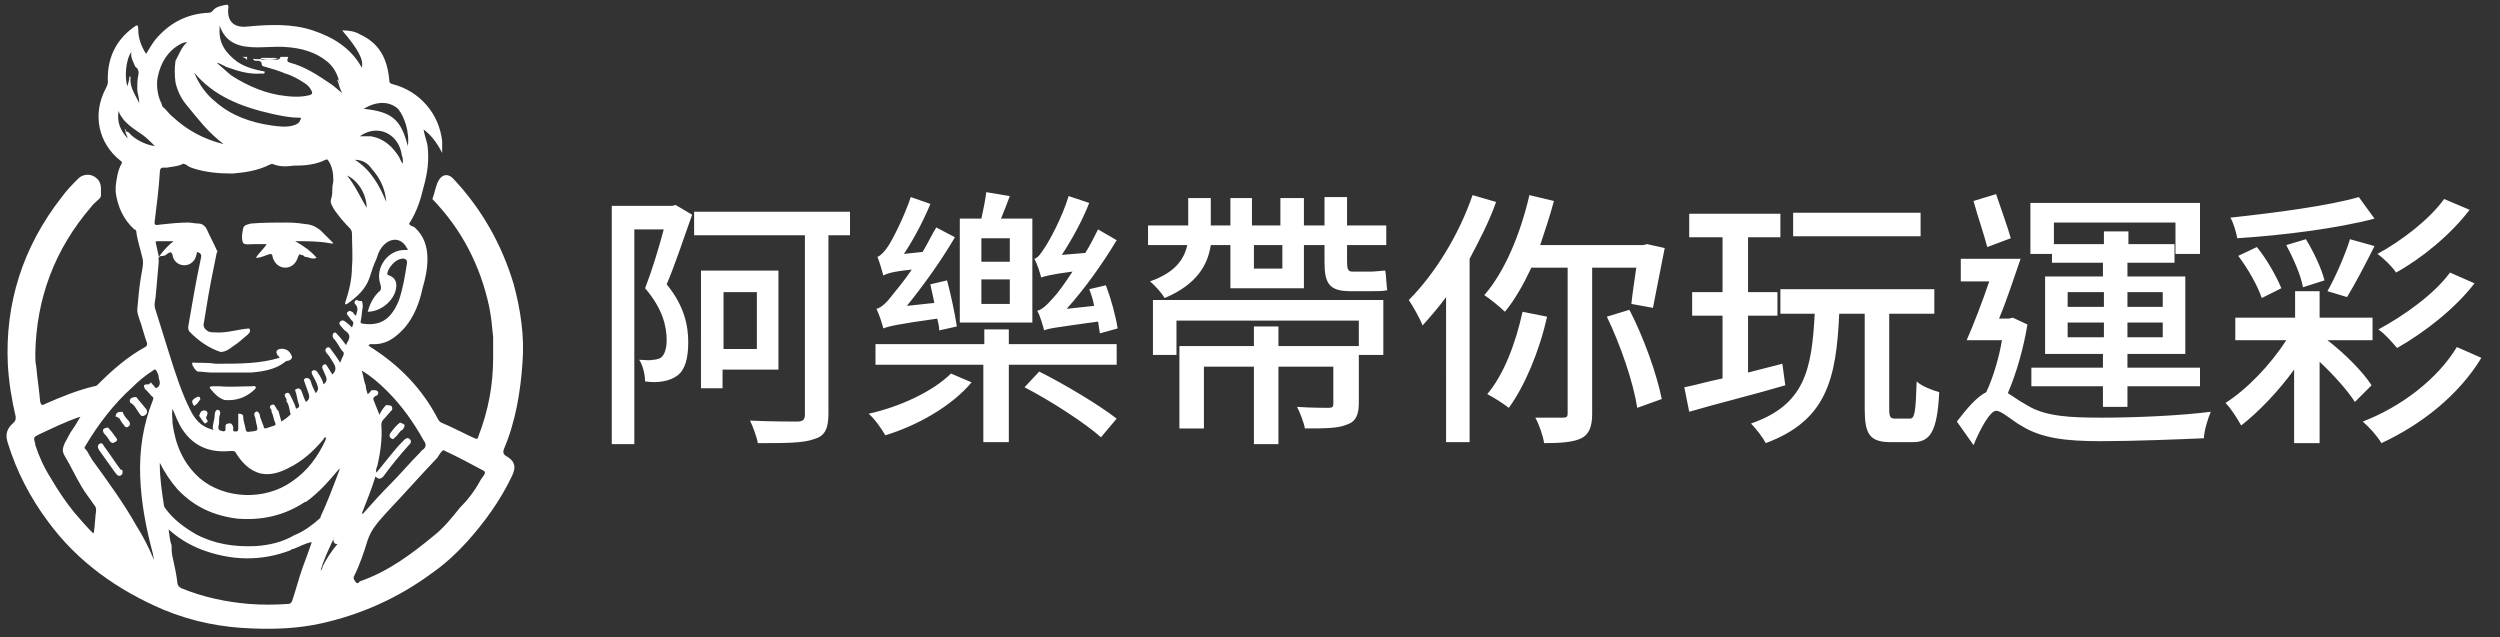 <?xml version="1.0" encoding="utf-8"?>
<!-- Generator: Adobe Illustrator 24.2.1, SVG Export Plug-In . SVG Version: 6.00 Build 0)  -->
<svg version="1.1" id="圖層_1" xmlns="http://www.w3.org/2000/svg" xmlns:xlink="http://www.w3.org/1999/xlink" x="0px" y="0px"
	 viewBox="0 0 255 65" style="enable-background:new 0 0 255 65;" xml:space="preserve">
<rect x="0" y="0" width="255" height="65" fill="#333333" stroke="none"/>
<style type="text/css">
	.st0{fill:#FFFFFF;}
</style>
<path class="st0" d="M68.9,20.9l1.7,1c-0.8,2.2-1.7,5-2.6,7.1c1.8,2.2,2.2,4.2,2.2,5.9c0,1.6-0.3,2.8-1.1,3.4
	c-0.4,0.3-0.9,0.5-1.5,0.6c-0.5,0.1-1.2,0.1-1.8,0c0-0.6-0.2-1.6-0.6-2.2c0.6,0,1,0.1,1.4,0c0.3,0,0.6-0.1,0.8-0.2
	c0.4-0.3,0.6-1,0.6-1.8c0-1.4-0.4-3.2-2.2-5.3c0.7-1.8,1.4-4.1,1.9-6h-3v21.9h-2.3V21h6.2L68.9,20.9z M77.2,29.8h-3.4v5.8h3.4V29.8z
	 M79.4,37.7h-5.7v1.9h-2.2V27.6h7.9V37.7z M86.7,21.6V24h-2.2v18.2c0,1.6-0.4,2.3-1.5,2.6c-1.1,0.4-2.9,0.4-5.7,0.4
	c-0.1-0.6-0.5-1.7-0.8-2.3c2.1,0.1,4.2,0.1,4.8,0.1s0.8-0.2,0.8-0.7V24H70.8v-2.4H86.7z M114,33.5l-1.8,0.5
	c-0.1-0.4-0.1-0.7-0.2-1.2c-4.3,0.6-5.1,0.7-5.5,0.9c-0.1-0.4-0.4-1.5-0.7-2c0.5-0.1,1.1-0.7,1.7-1.4c0.4-0.4,1.1-1.4,1.9-2.6
	c-2.3,0.3-2.9,0.5-3.2,0.6c-0.1-0.4-0.4-1.4-0.7-1.9c0.4-0.1,0.7-0.6,1.1-1.2c0.4-0.6,1.7-2.9,2.4-5.2l2.1,0.7
	c-0.7,1.8-1.8,3.8-2.8,5.3l2.4-0.2c0.5-0.8,0.9-1.6,1.3-2.4l1.9,1.1c-1.5,2.5-3.3,5-5.1,7l2.8-0.3c-0.1-0.6-0.3-1.2-0.5-1.7l1.7-0.4
	C113.3,30.4,113.8,32.2,114,33.5z M103,26.7v-2.4h-2.9v2.4H103z M103,31v-2.5h-2.9V31H103z M105.3,22.3v10.6h-7.4V22.3h2.2
	c0.2-0.9,0.4-1.9,0.5-2.7L103,20c-0.3,0.8-0.6,1.6-0.9,2.3H105.3z M97.6,33.3l-1.8,0.4c0-0.4-0.1-0.8-0.2-1.2c-4.3,0.6-5,0.8-5.5,1
	c-0.1-0.4-0.4-1.4-0.7-2c0.5-0.1,1.1-0.7,1.7-1.5c0.3-0.4,1.1-1.3,1.9-2.5c-2,0.2-2.5,0.4-2.9,0.6c-0.1-0.4-0.4-1.4-0.6-1.9
	c0.3-0.1,0.7-0.5,1.1-1.1c0.4-0.6,1.6-2.9,2.3-5l2,0.7c-0.7,1.7-1.7,3.6-2.7,5.1l1.9-0.2c0.5-0.8,0.9-1.7,1.4-2.5l1.9,1
	c-1.4,2.4-3.2,4.9-4.9,7l2.8-0.3c-0.1-0.6-0.3-1.3-0.4-1.9l1.7-0.4C97,30.1,97.4,32,97.6,33.3z M97,38.1l2.1,0.9
	c-2,2.4-5.5,4.4-8.8,5.4c-0.4-0.7-1.1-1.7-1.7-2.2C91.8,41.5,95.2,39.9,97,38.1z M104.5,39.5l1.5-1.6c2.6,1.3,6.1,3.4,7.9,4.8
	l-1.6,1.9C110.6,43.1,107.2,40.9,104.5,39.5z M102.9,33.6v1.5h11v2.1h-11v7.9h-2.6v-7.9H89.3v-2.1h11.1v-1.5H102.9z M130.8,25h-2.9
	v2.4h2.9V25z M125.6,25h-2.1c-0.3,2-1.4,4-4.7,5.4c-0.3-0.5-1-1.3-1.5-1.7c2.6-0.9,3.5-2.3,3.8-3.7h-4v-2h4.1v-2.8h2.3V23h2v-2.8
	h2.2V23h2.9v-2.8h2.4V23h2.1v-2.9h2.3V23h4v2h-4v1.7c0,0.7,0.1,1,0.5,1h2c0.4,0,1.1-0.1,1.4-0.1c0.1,0.6,0.1,1.4,0.2,2
	c-0.4,0.1-1,0.1-1.6,0.1h-2.2c-2.2,0-2.6-0.9-2.6-3V25h-2.1v4.4h-7.5V25z M138.6,35.2v5.9c0,1.2-0.3,1.9-1.2,2.2
	c-0.9,0.4-2.3,0.4-4.3,0.4c-0.1-0.6-0.5-1.6-0.8-2.2c1.4,0.1,2.9,0.1,3.2,0.1c0.4,0,0.5-0.1,0.5-0.4v-3.8h-5.6v7.9h-2.5v-7.9h-5.1
	v6.3h-2.5v-8.4h7.6v-2h2.5v2H138.6z M117.6,36.2v-5.6h23.5v5.6h-2.5v-3.5H120v3.5H117.6z M150.2,19.9l2.4,0.7
	c-0.7,2-1.7,3.9-2.7,5.8v18.7h-2.4V30.3c-0.8,1.1-1.6,2-2.4,2.9c-0.2-0.6-1-2-1.4-2.6C146.3,28,148.8,24,150.2,19.9z M155.3,31.8
	l2.5,0.5c-0.8,3.6-2.3,7.1-3.9,9.3c-0.5-0.4-1.6-1.1-2.2-1.4C153.4,38.2,154.6,35,155.3,31.8z M166.9,27.3h-4.5v14.9
	c0,1.3-0.3,2.1-1.1,2.5c-0.8,0.4-2.1,0.5-3.8,0.5c-0.1-0.7-0.5-1.9-0.9-2.6c1.2,0,2.4,0,2.8,0c0.4,0,0.5-0.1,0.5-0.4V27.3h-3.7
	c-0.8,1.7-1.7,3.3-2.7,4.5c-0.5-0.5-1.5-1.3-2.1-1.7c2.1-2.4,3.7-6.3,4.6-10.2l2.5,0.6c-0.4,1.5-0.9,3-1.4,4.5h10.5l0.4-0.1l1.8,0.4
	c-0.4,2.1-0.9,4.5-1.2,6.1l-2.2-0.4C166.5,30,166.7,28.7,166.9,27.3z M163.9,32.3l2.3-0.7c1.5,2.9,2.8,6.6,3.3,9.1l-2.5,0.9
	C166.6,39,165.3,35.2,163.9,32.3z M195.9,21.7v2.4h-13v-2.4H195.9z M181.8,37.1l0.3,2.2c-3.4,1-7.1,1.9-9.8,2.7l-0.5-2.5
	c1.1-0.2,2.4-0.6,3.9-0.9v-6.4h-3.1v-2.4h3.1v-5.6h-3.4v-2.4h9.3v2.4h-3.3v5.6h3v2.4h-3V38L181.8,37.1z M193.3,42.7h1.5
	c0.5,0,0.6-0.6,0.7-3.8c0.5,0.5,1.6,0.9,2.3,1.1c-0.2,4-0.9,5.1-2.7,5.1h-2.2c-2.2,0-2.7-0.8-2.7-3.4V32h-2.6
	c-0.3,6.7-1.3,10.9-7.5,13.2c-0.3-0.6-1-1.5-1.5-2c5.5-1.9,6.2-5.5,6.5-11.2h-3.5v-2.5h15.7V32h-4.6v9.7
	C192.7,42.5,192.8,42.7,193.3,42.7z M220.6,29.8H217v1.5h3.6V29.8z M220.6,34.4v-1.5H217v1.5H220.6z M210.9,34.4h3.7v-1.5h-3.7V34.4
	z M210.9,29.8v1.5h3.7v-1.5H210.9z M209.3,26.8v-0.9h-2.2v-5.2h17.3v5.2h-2.5v-3.2h-12.4v2.2h5.1v-1.3h2.5v1.3h4.7v1.9H217v1.4h5.9
	v7.9H217v1.4h7.4v1.9H217v2.1h-2.5v-2.1h-7.3v-1.9h7.3v-1.4h-5.9v-7.9h5.9v-1.4H209.3z M205.1,24.3l-2.4,0.9c-0.3-1.2-1-3.2-1.4-4.7
	l2.3-0.7C204.1,21.3,204.8,23.2,205.1,24.3z M205.3,32.4l1.5,0.7c-0.4,2.4-1.1,4.9-2,7c0.5,0.3,1,0.7,1.9,1.2
	c1.9,1.2,4.5,1.3,7.7,1.3c3.4,0,8-0.2,11.1-0.6c-0.3,0.7-0.7,2-0.7,2.7c-2.2,0.1-7.2,0.3-10.5,0.3c-3.6,0-6-0.3-8-1.5
	c-1.1-0.6-2.1-1.6-2.7-1.6c-0.6,0-1.6,1.8-2.3,3.5l-1.7-2.4c1-1.3,2-2.5,3-3c0.7-1.5,1.3-3.5,1.6-5.3h-3.6c0.7-1.6,1.6-3.9,2.3-6
	h-2.9v-2.3h6.1c-0.7,2-1.4,4.2-2.2,6.1h1L205.3,32.4z M249.3,20.3l2.6,1.1c-1.9,2.5-4.8,4.9-7.5,6.4c-0.4-0.6-1.2-1.4-1.9-1.9
	C244.9,24.6,247.8,22.4,249.3,20.3z M249.9,27.8l2.5,1.1c-2,2.6-5.1,5-7.9,6.6c-0.5-0.6-1.2-1.4-1.9-1.9
	C245.2,32.2,248.3,30,249.9,27.8z M240.6,20.1l1.6,2.2c-3.8,1-9.3,1.7-14,2c-0.1-0.6-0.4-1.6-0.7-2.1
	C232.1,21.7,237.5,21,240.6,20.1z M239.4,30.3l-2-0.6c0.8-1.4,1.8-3.7,2.3-5.3l2.5,0.7C241.3,26.9,240.2,29,239.4,30.3z M237.1,28.6
	l-2.2,0.7c-0.2-1.2-1-3-1.7-4.3l2-0.6C236,25.7,236.8,27.4,237.1,28.6z M232.7,29.4l-2,1c-0.4-1.2-1.4-3-2.4-4.3l1.9-0.9
	C231.2,26.4,232.2,28.2,232.7,29.4z M242,34.7h-4.6c1.8,1.4,3.6,3.2,4.5,4.6l-1.7,1.7c-0.7-1.1-2.1-2.7-3.6-4.1v8.3H234v-7.5
	c-1.6,2.2-3.6,4.3-5.4,5.7c-0.4-0.7-1-1.7-1.6-2.3c2.2-1.4,4.6-3.9,6.2-6.4H228v-2.3h6.1v-2.7h2.5v2.7h5.4V34.7z M250.6,35.4
	l2.5,1.1c-2.3,3.8-6.1,6.8-10.2,8.7c-0.4-0.7-1.2-1.6-1.9-2.2C244.9,41.5,248.6,38.7,250.6,35.4z"/>
<g>
	<path class="st0" d="M11.8,19c0.1-0.8,0.2-1.6,0.6-2.3c0.1-0.2,0-0.2-0.1-0.3c-2.3-1.8-2.9-4.8-1.5-7.4c0.1-0.2,0.2-0.4,0.2-0.6
		c-0.1-2.3,0.7-4.2,2.6-5.6c0.4-0.3,0.5-0.3,0.5,0.2c0,0.9,0.3,1.7,0.8,2.5c0.3-0.5,0.6-1,0.9-1.4c1.4-1.7,3.2-2.7,5.5-2.8
		c0.2,0,0.3-0.1,0.4-0.2c0.3-0.4,0.8-0.5,1.3-0.6c0.1,0,0.3-0.1,0.3,0.2c-0.2,1.4,0.5,2.2,2,2c2.2-0.2,4.5-0.3,6.6,0.4
		c2.1,0.7,3.9,1.8,5,3.8c0.2-0.8-0.3-1.8-2-3.8c0.7,0,1.3,0.1,1.8,0.4c2,0.9,2.8,2.5,3,4.6c0,0.4,0.1,0.4,0.4,0.5
		c2.7,0.7,4.7,3,5,5.8c0,0.4,0,0.7,0,1.2c-0.5-1-1.1-1.8-1.9-2.4c0.1,0.6,0.3,1.1,0.4,1.6c0.2,1.5,0,2.9-0.4,4.3
		c-0.3,1.3-0.7,2.5-1.4,3.6c-0.1,0.1-0.1,0.2,0.1,0.3c0.1,0.1,0.3,0.1,0.4,0.2c0.9,0.8,1.3,1.9,1.3,3.2c0,1-0.2,2-0.5,3
		c-0.3,1.4-0.8,2.8-1.8,4c-0.9,1-1.9,1.8-3.4,1.7c-0.1,0-0.2,0-0.3,0.1c0,0.1,0.1,0.1,0.2,0.2c3,1.9,5.3,4.3,6.9,7.4
		c0.1,0.1,0.1,0.2,0.3,0.3c1.2,0.5,2.3,1.1,3.4,1.6c0.3,0.1,0.3,0.1,0.4-0.2c1-2.6,1.5-5.2,1.5-8c0-0.7,0-1.4,0-2.1
		c-0.1-1.1-0.2-2.1-0.4-3.1c-0.9-4.2-2.8-7.9-5.8-11c0.2-0.5,0.3-1.1,0.5-1.6c0.3-0.8,1-1.2,1.7-0.4c2.9,3.1,4.9,6.7,6.1,10.7
		c0.7,2.6,1.1,5.3,0.9,7.9c-0.2,3-0.7,6.1-1.9,8.9c-0.1,0.3-0.1,0.5,0.2,0.7c0.9,0.5,1.1,1.1,0.6,2.1c-1.2,2.5-2.8,4.7-4.6,6.7
		c-1.1,1.2-2.3,2.3-3.6,3.2c-3.4,2.5-7.2,4.2-11.3,5.1c-2.3,0.5-4.6,0.6-7,0.5c-3.1-0.1-6.1-0.7-9-1.9c-4.7-2-8.8-4.9-11.8-9
		c-1.8-2.4-3.2-5.1-4.1-8c-0.3-0.9-0.1-1.5,0.6-2.1c0.2-0.2,0.2-0.3,0.2-0.6c-0.4-1.7-0.7-3.5-0.8-5.3C0.5,31,2.3,25.2,6.3,20.1
		c0.5-0.7,1.1-1.3,1.7-1.9c0.4-0.4,1.1-0.5,1.6-0.2c0.5,0.3,0.7,0.7,0.7,1.3c0,0.2,0,0.4,0,0.6c0,0.2-0.1,0.3-0.2,0.4
		c-0.3,0.3-0.6,0.5-0.8,0.8c-3.7,4.3-5.6,9.3-5.7,15c0,0.4,0,0.9,0.1,1.3C3.8,38.6,4,39.8,4.1,41c0.1,0.3,0.2,0.4,0.5,0.2
		c1.6-0.7,3.3-1.4,5-1.8c0.2,0,0.3-0.1,0.4-0.2c1.5-1.5,3-2.8,4.8-3.8C15,35.3,15,35.2,15,35c-0.3-0.8-0.5-1.7-0.8-2.5
		c-0.1-0.3-0.2-0.6-0.2-0.9c0.1-1.2,0.2-2.3,0.4-3.5c0.1-0.6,0.3-1.3,0.1-1.9c-0.2-0.9-0.5-1.7-0.6-2.6c0-0.1-0.1-0.2-0.2-0.2
		c-1.1-1-1.7-2.3-1.9-3.8c0-0.1,0-0.2,0-0.2C11.8,19.2,11.8,19.1,11.8,19z M34.5,55.4L34.5,55.4C34.5,55.4,34.5,55.4,34.5,55.4
		c0,0-0.1,0.1-0.1,0.1C34.2,55.5,34,55.4,34,55c-0.5,1.1-1,2.1-1.3,3.2c0.1-0.1,0.2-0.2,0.2-0.4C33.3,57,33.8,56.2,34.5,55.4
		C34.4,55.5,34.4,55.4,34.5,55.4z M13.2,7.8c0.2,0,0.1,0.2,0.1,0.3c0,0.9,0.5,1.6,0.9,2.4c0-0.6-0.2-1-0.2-1.4c0-0.5,0-0.9,0.1-1.4
		c0.1-0.4,0-0.7-0.3-0.9c-0.2-0.5-0.5-0.9-0.4-1.5C12.8,6.1,12.7,8,13,8.8C13.1,8.4,13.2,8.1,13.2,7.8z M12.8,13.4
		c0.3,0,0.4,0.2,0.6,0.4c0.7,0.6,1.6,1,2.4,1.1c-0.4-0.4-0.8-0.8-1.2-1.1c-0.7-0.5-1.4-0.9-2-1.6c-0.2-0.3-0.4-0.5-0.5-0.9
		c-0.2,1.2,0.2,2,0.9,2.8C13,13.8,12.8,13.7,12.8,13.4z M41,15.9c-0.3-2.3-2.5-3.3-4.3-2c0.4,0,0.8,0,1.1,0c1.3,0.2,2.2,1,2.9,2.1
		c0.1,0.2,0.2,0.5,0.4,0.7C41.1,16.3,41.1,16.1,41,15.9z M31.2,51.2L31.2,51.2c0,0-0.1,0-0.1,0c-2.1,1.4-4.4,1.9-6.9,1.7
		c-2.4-0.3-4.4-1.2-6.1-3c-0.7-0.8-1.3-1.7-1.8-2.7c0,0.1,0,0.2,0,0.2c0,1.3,0.2,2.7,0.4,4c0,0.2,0.1,0.4,0.2,0.5
		c0.8,1.1,1.9,1.9,3.1,2.6c1.9,1,3.9,1.3,6.1,1.2c1.4-0.1,2.7-0.4,3.9-1.1c1-0.4,1.8-1,2.6-1.7c0.1-0.1,0.1-0.1,0.1-0.2
		c0.7-1.5,1.3-3.1,1.9-4.7c0-0.1,0.1-0.2,0-0.3c0,0,0.1,0,0.1,0c0,0,0,0,0,0C33.6,49,32.6,50.2,31.2,51.2
		C31.2,51.1,31.2,51.1,31.2,51.2z M39.4,41.3c0.2,0.1,0.7-0.1,0.6,0.5c-0.3,0.3-0.6,0.7-0.9,1c-0.2,0.2-0.2,0.4-0.2,0.6
		c0.1,1.4-0.1,2.7-0.4,4.1c-0.1,0.2-0.2,0.5-0.1,0.7c0.6-0.7,1.2-1.5,1.8-2.2c0.3-0.4,0.7-0.8,1.1-1.2c0.2-0.1,0.3-0.2,0.5,0
		c0.2,0.2,0.1,0.4,0,0.5c0,0-0.1,0.1-0.1,0.1c-0.9,1-1.8,2.1-2.6,3.2c-0.3,0.3-0.5,0.3-0.8,0c-0.4,1.3-0.9,2.5-1.4,3.8
		c0.2,0,0.2-0.1,0.3-0.2c0.8-0.9,1.6-1.8,2.5-2.7c1.1-1.1,2.1-2.3,3.2-3.4c0.1-0.1,0.1-0.2,0.2-0.2c0.4-0.3,0.4-0.6,0.1-1
		c-1-1.8-2.2-3.5-3.7-5c-0.8-0.8-1.6-1.5-2.6-2.1c0.2,0.6,0.2,1.1,0.4,1.5c0,0.3,0.1,0.6,0.2,0.9c0.2-0.1,0.3-0.3,0.4-0.4
		c0.1,0,0.2,0,0.3,0c0.3,0,0.5,0.2,0.3,0.5c-0.2,0.1-0.5,0.2-0.4,0.5c0.2,0.5,0.4,1,0.6,1.5C38.9,41.9,39.1,41.6,39.4,41.3z
		 M15.4,39c0.1,0.2,0.3,0.3,0.4,0.5c0.1,0.1,0.1,0.1,0.3,0c0.3-0.3,0.2-0.6,0.1-0.9c0-0.3-0.1-0.5-0.2-0.7c-0.1-0.2-0.2-0.3-0.4-0.1
		c-0.8,0.5-1.5,1.1-2.1,1.7c-1.9,1.7-3.5,3.8-4.8,6c-0.1,0.1-0.1,0.2,0,0.3c0.2,0.2,0.3,0.4,0.4,0.6c0.1,0.2,0.2,0.3,0.3,0.5
		c1.6,2.2,3.2,4.4,4.5,6.7c0.7,1.1,1.3,2.3,1.8,3.5c0-0.2-0.1-0.4-0.1-0.6c-0.7-2.6-1.2-5.2-1.3-7.9c-0.1-2.7,0.3-5.3,1.3-7.8
		c0-0.1,0.1-0.2,0-0.3c-0.3-0.2-0.5-0.6-0.8-0.8c-0.2-0.4-0.2-0.5,0.4-0.5C15.3,39.1,15.4,39,15.4,39z M17,17.1
		c-0.4,0-0.7-0.1-0.7,0.5c-0.1,1.6-0.3,3.2-0.5,4.8c-0.1,0.6,0,0.6,0.6,0.5c0.9-0.1,1.9-0.2,2.8-0.2c0.3,0,0.7,0.1,1,0.1
		c0.4,0,0.7,0.2,0.9,0.6c0.3,0.7,0.7,1.4,1,2.1c0.1,0.1,0.1,0.2,0,0.3c-0.1,0.5-0.2,1-0.3,1.5c-0.4,1.9-0.7,3.7-1,5.6
		c-0.1,0.3,0,0.6,0.3,0.8c0.2,0.2,0.5,0.2,0.8,0.2c1.2,0.1,2.3-0.3,3.5-0.4c0.2,0.2,0.1,0.4-0.1,0.6c-0.5,0.4-1,0.9-1.5,1.2
		c-0.4,0.3-0.8,0.6-1.3,0.6c-1.2-0.4-2.2-1.1-3.1-2c-0.2-0.2-0.2-0.3-0.2-0.6c0.4-2.3,0.8-4.7,1.3-7c0.1-0.4-0.1-0.5-0.4-0.6
		c-0.1,0.5-0.2,0.9-0.7,1.2c-0.7,0.4-1.7,0-1.8-0.9c-0.1-0.3-0.2-0.3-0.4-0.2c-0.2,0.1-0.3,0.3-0.6,0.3c-0.4,0-0.5,0.2-0.4,0.5
		c-0.1,1.1-0.2,2.2-0.3,3.4c0,0.4-0.2,0.9-0.1,1.4c0.5,1.6,1,3.2,1.5,4.8c0.6,1.9,1.2,3.8,2.1,5.6c0.5,1,1.1,1.7,2.2,2
		c0.2,0.1,0.2,0,0.1-0.1c0-0.5,0.2-0.9,0.2-1.4c0-0.2,0.1-0.5,0.3-0.5c0.3,0,0.3,0.4,0.2,0.6c-0.1,0.3,0,0.7-0.1,1
		c-0.1,0.5,0.1,0.5,0.5,0.6c0,0,0.1,0,0.2-0.1c0-0.1,0-0.1,0-0.2c0-0.1,0-0.2,0-0.2c0-0.2,0.1-0.3,0.3-0.3c0.3-0.1,0.4,0.1,0.5,0.4
		c0,0.1-0.1,0.4,0.1,0.4c0.2,0,0.4,0.1,0.4-0.3c0-0.5,0-1,0-1.5c0.2,0,0.4,0,0.5,0.2c0,0.4,0.1,0.7,0.2,1.1c0.1,0.6,0.1,0.6,0.7,0.5
		c0,0,0.1,0,0.1,0c0.5-0.1,0.5-0.1,0.4-0.6c-0.1-0.3-0.1-0.6-0.2-0.9c-0.1-0.2-0.1-0.4,0.1-0.5c0.2-0.1,0.3,0.1,0.4,0.3
		c0,0,0,0,0,0.1c0.1,0.4,0.3,0.8,0.4,1.1c0,0.1,0,0.2,0.2,0.2c0.3-0.1,0.6-0.2,0.9-0.3c0.1,0,0.1-0.1,0.1-0.2
		c-0.2-0.4-0.2-0.8-0.4-1.2c0-0.1,0-0.2-0.1-0.3c-0.1-0.2-0.1-0.3,0.1-0.4c0.2-0.1,0.3,0,0.4,0.2c0.1,0.1,0.1,0.3,0.3,0.4
		c0.1,0.4,0.2,0.7,0.3,1.1c0.3-0.2,0.6-0.4,0.8-0.6c0.1-0.1,0.2-0.1,0.1-0.3c-0.1-0.4-0.1-0.8-0.4-1.2c0.1-0.1,0-0.2-0.1-0.4
		c-0.1-0.2-0.1-0.3,0.1-0.4c0.2-0.1,0.3,0,0.4,0.2c0,0.1,0.1,0.1,0.1,0.2c0.2,0.4,0.4,0.8,0.5,1.2c0.1-0.1,0.4-0.1,0.3-0.4
		c-0.2-0.5-0.2-1-0.4-1.5c0,0,0-0.1,0.1-0.1c0.3-0.2,0.5,0,0.6,0.3c0.1,0.3,0.2,0.6,0.4,1c0.3-0.2,0.4-0.4,0.3-0.8
		c-0.2-0.5-0.3-0.9-0.5-1.4c0-0.1,0.1-0.2,0.1-0.2c0.3-0.1,0.5,0,0.6,0.3c0.1,0.4,0.3,0.8,0.5,1.2c0.2-0.2,0.3-0.4,0.2-0.7
		c-0.1-0.4-0.3-0.7-0.5-1.1c-0.1-0.2-0.2-0.4,0-0.5c0.2-0.1,0.4,0,0.5,0.2c0.3,0.4,0.5,0.8,0.6,1.2c0.3-0.2,0.4-0.5,0.2-0.9
		c-0.1-0.2-0.2-0.5-0.3-0.7c-0.1-0.2,0-0.3,0.1-0.4c0.2-0.1,0.3,0,0.4,0.2c0.2,0.3,0.3,0.5,0.5,0.8c0.4-0.4,0.4-0.7,0.1-1.2
		c-0.2-0.3-0.4-0.7-0.7-1c-0.1-0.2-0.2-0.3,0-0.5c0.2-0.2,0.4,0,0.5,0.2c0.3,0.4,0.6,0.8,0.9,1.3c0.1-0.3,0.2-0.5,0.3-0.7
		c0.1-0.2,0.1-0.4-0.1-0.5c-0.3-0.4-0.5-0.9-0.9-1.3c-0.1-0.2-0.1-0.3,0-0.5c0.2-0.2,0.3,0,0.4,0.1c0.3,0.3,0.6,0.7,0.9,1.1
		c0.1-0.2,0.1-0.3,0.2-0.4c0.2-0.4,0.2-0.7-0.2-1c-0.2-0.1-0.4-0.4-0.5-0.5c-0.1-0.1-0.3-0.3-0.1-0.5c0.2-0.2,0.4-0.1,0.5,0
		c0.3,0.2,0.5,0.4,0.7,0.6c0.2-0.5,0.2-0.5-0.1-0.8c-0.1-0.1-0.2-0.3-0.3-0.4c-0.1-0.1-0.2-0.3,0-0.4c0.2-0.2,0.3,0,0.4,0
		c0.2,0.1,0.2,0.3,0.4,0.4c0.1-0.4,0.3-0.7,0-1.1c-0.1-0.1-0.2-0.2-0.1-0.4c0.2-0.2,0.3,0,0.5,0c0.1,0,0.1,0,0.2,0l0,0
		c0.1,0.2,0.1,0.4,0.1,0.6c-0.1,0.5-0.1,1-0.2,1.4c0,0.1-0.1,0.2,0.1,0.3c1.2,0.2,2.3,0,3.1-1.1c0.3-0.4,0.5-0.8,0.7-1.3
		c0.4-1.2,0.6-2.4,0.8-3.7c0.1-0.4-0.2-0.6-0.6-0.5c-0.6,0.1-1.3,0.9-1.4,1.5c0,0.2,0.1,0.1,0.2,0.2c0.6,0.2,0.8,0.7,0.7,1.3
		c-0.2,1.3-1.6,2.4-2.9,2.4c0.2-0.7,0.5-1.4,1.1-2c0.3-0.2,0.3-0.4,0.2-0.8c-0.6-1.7,0.8-3.6,2.6-3.5c0.3,0,0.2-0.1,0.1-0.2
		c-0.4-0.8-1.2-1.1-2-0.6c-0.6,0.4-0.9,1-1.1,1.7c-0.3,0.6-0.5,1.3-0.7,1.9c-0.4,1.2-1.3,2-2.3,2.7c-0.2,0.1-0.2,0-0.2-0.1
		c0.4-1.2,0.7-2.4,0.7-3.7c0.1-1.1,0-2.3,0-3.4c0-0.2-0.1-0.4-0.2-0.5c-0.6-0.6-1.1-1.2-1.6-1.9c-0.2-0.4-0.5-0.7-0.3-1.2
		c0.1-0.3,0.1-0.7,0.1-1c0-0.3,0.1-0.6,0.1-0.8c0-0.7-0.1-1.4-0.5-2c-0.1-0.1-0.1-0.2-0.3-0.1c-1,0.5-2.1,0.6-3.3,0.6
		C29.2,17,28.6,17,28,16.8c-0.2-0.1-0.3-0.1-0.5,0c-1.2,0.6-2.5,0.8-3.8,0.9c-1.3,0-2.6-0.1-3.9-0.5c-0.3-0.1-0.6-0.2-0.8-0.4
		c-0.1,0-0.2-0.1-0.3-0.1C18.1,17,17.5,17,17,17.1z M17.9,6.2c0.4-0.7,0.6-1.4,1.2-1.9c-0.3,0-0.5,0.1-0.7,0.2
		c-1.3,0.7-2,1.9-2.3,3.3c-0.2,0.9,0,2,0.3,2.6c0.1,0.1,0.1,0.4,0.2,0.5c0.4,0.3,0.6,0.7,1,1c1.5,1.4,3.2,2.3,5.2,2.8
		c-0.2-0.2-0.4-0.3-0.6-0.5c-1.2-1-2.1-2.2-3.1-3.4c-0.6-0.7-1-1.5-1.2-2.4C17.8,7.7,17.8,6.9,17.9,6.2z M34.6,8.3
		c0,0,0,0.1,0.1,0.1C34.7,8.4,34.7,8.3,34.6,8.3c-0.2-0.8-0.6-1.5-1.2-2c-1.2-1-2.7-1.4-4.2-1.5c-1.2-0.1-2.5,0.1-3.7,0
		c-1.5-0.1-2.6-0.7-3.1-2.2c0,0,0,0,0,0.1c0,0.1,0,0.1,0,0.2c-0.1,1.5,0.6,2.5,1.8,3.4c0.9,0.6,1.8,0.8,2.8,1c0,0.3-0.2,0.2-0.3,0.2
		c-1.2,0.1-2.3-0.2-3.4-0.6c-0.4-0.1-0.7-0.4-1.2-0.5c0.6,0.5,1,0.9,1.5,1.3c1.7,1.1,3.6,1.9,5.6,2.1c0.8,0.1,1.6,0.1,2.4-0.1
		c0.2-0.1,0.3-0.1,0.2-0.4c-0.2-0.4-0.4-0.6-0.7-0.8c-0.6-0.4-1.3-0.8-2-1c-0.7-0.3-1.4-0.5-2.1-0.7c-0.1,0-0.3-0.1-0.3-0.2
		c0-0.4-0.3-0.4-0.5-0.4c-0.2,0-0.3,0-0.4-0.2c0.8,0.1,1.7,0,2.5,0c0.1,0,0.3,0,0.4,0.1C28.3,6,28.2,5.9,28,5.9c-0.4,0-0.8,0-1.2,0
		c-0.1,0-0.2,0-0.2,0.1c0,0.1,0.1,0.1,0.2,0.1c0.5-0.1,1-0.1,1.4,0c0.2,0,0.4-0.1,0.4-0.3c0.3,0,0.5,0,0.8,0
		c-0.1,0.3-0.2,0.5,0.2,0.6c1.5,0.4,2.7,1.2,3.9,2c0.5,0.3,0.9,0.7,1.4,1.1c-0.2-0.4-0.3-0.7-0.4-1.1c0-0.1-0.2-0.2,0-0.3
		C34.5,8.2,34.5,8.2,34.6,8.3z M7.4,43.8c0.3-0.4,0.5-0.8,0.8-1.3C6.7,43,5.3,43.7,4,44.3c-0.6,0.3-0.6,0.3-0.4,1c0,0,0,0,0,0.1
		c0.4,1.2,0.9,2.3,1.6,3.4c0.7,1.2,1.5,2.4,2.4,3.5c0.6,0.7,1.2,1.4,1.9,2.1c0.1-0.1,0.1-0.2,0.1-0.3c0.1-0.7,0.1-1.3,0.2-2
		c0-0.2,0-0.4-0.2-0.6c-0.4-0.6-0.9-1.2-1.3-1.9c-0.6-1-1.1-2.1-1.7-3.1c-0.3-0.5-0.2-0.8,0-1.3C6.9,44.7,7.1,44.2,7.4,43.8z
		 M29.9,56c-0.1,0-0.2,0-0.2,0.1c-3.1,1.2-6.2,1.1-9.3-0.1c-1.2-0.5-2.2-1.1-3.2-2c0.1,0.6,0.1,1.1,0.3,1.6c0,0.4,0,0.8,0.1,1.2
		c0.2,0.9,0.4,1.8,0.5,2.7c0,0.2,0.2,0.4,0.4,0.5c2.2,0.9,4.5,1.4,6.9,1.6c1.3,0.1,2.7,0.1,4,0c0.2,0,0.3-0.1,0.4-0.3
		c0.4-1.2,0.7-2.4,1.1-3.5c0.3-0.8,0.6-1.6,0.9-2.5C31.1,55.4,30.5,55.8,29.9,56z M49,49c0.1-0.2,0.3-0.4,0.4-0.6
		c0.1-0.2,0.1-0.3-0.1-0.4c-1.3-0.7-2.6-1.4-3.9-2c-0.1-0.1-0.2-0.1-0.3,0c-0.2,0.2-0.3,0.4-0.5,0.7c0,0-0.1,0.1-0.1,0.1
		c-1.7,1.8-3.3,3.6-5,5.4c-0.8,0.9-1.6,1.7-2,2.9c-0.4,1.3-0.8,2.5-1.4,3.7c-0.1,0.3,0.1,0.4,0.2,0.6c0.2,0.2,0.3,0,0.4-0.1
		c2.9-1,5.3-2.8,7.6-4.7c1-0.8,1.8-1.8,2.6-2.8C47.7,51,48.4,50.1,49,49z M17.6,41.7c-0.1,0.5,0,1,0,1.5c0.3,2.2,1.1,4.1,2.8,5.6
		c2.5,2.1,6.6,2.3,9.4,0.3c1.6-1.1,2.6-2.5,3.4-4.2c0-0.1,0.1-0.2,0-0.3c-0.1,0-0.2,0.1-0.2,0.2c-1,1.2-2.2,2.3-3.7,3
		c-0.8,0.4-1.7,0.7-2.7,0.5c-1.2-0.3-2-1.2-2.6-2.2C23.9,46,23.8,46,23.5,46c-2,0.2-3.7-0.4-4.9-2.2C18.2,43.2,17.9,42.4,17.6,41.7z
		 M19.8,7.4c0.5,1.2,1.2,2.2,2.2,3c1.6,1.4,3.6,2.1,5.7,2.4c0.7,0.1,1.5,0.2,2.2,0c0.3-0.1,0.6-0.2,0.7-0.5c0.1-0.2,0.2-0.3-0.1-0.3
		c-1,0-1.9-0.2-2.8-0.4C24.6,10.9,21.8,9.8,19.8,7.4z M41.6,14.9c0.1-0.7,0-1.5-0.2-2.2c-0.2-0.6-0.4-1.1-0.8-1.6
		c-0.9-0.8-2.2-0.8-3.5,0C40,11.4,40.9,12.2,41.6,14.9z M36.2,16.3c1.6,1,2.5,2.6,3.2,4.3c-0.1-1.3-0.6-2.4-1.5-3.4
		C37.5,16.6,36.9,16.3,36.2,16.3z M37.4,21.2c0-1.4-0.9-2.8-2-3.3C36.2,18.9,36.7,20,37.4,21.2z M16.2,26.2c0.5-0.7,1-1.2,1.5-1.6
		c-0.5,0-1.1,0-1.6,0c-0.1,0-0.3,0-0.2,0.2C16,25.3,16.1,25.7,16.2,26.2z M34.1,54.8c0,0,0,0.1-0.1,0.1c0,0,0,0,0.1,0
		C34.1,54.9,34.1,54.8,34.1,54.8C34.1,54.8,34.1,54.8,34.1,54.8z"/>
	<path class="st0" d="M31.1,26.2C31,26.1,30.9,26,30.7,26c-0.1-0.1-0.2-0.1-0.3,0.2c-0.2,0.7-0.7,1.1-1.3,1.1
		c-0.6,0-1.1-0.4-1.3-1.1c0-0.1,0-0.2-0.1-0.2c0-0.1,0-0.1,0-0.2c0,0,0,0,0,0.1c0,0,0,0-0.1,0c-0.5,0.1-0.9,0.4-1.5,0.4
		c0.3-0.5,0.8-0.9,1.1-1.4c-0.5,0-0.9,0-1.3,0c-0.4,0-0.8,0.1-1.1-0.1c-0.2-0.5-0.1-1,0-1.5c0.1-0.4,0.5-0.4,0.8-0.5
		c1.2-0.1,2.5-0.1,3.7-0.1c0.8,0,1.5,0.1,2.2,0.2c0.5,0.1,0.8,0.3,1.2,0.6c0.4,0.4,0.9,0.9,1.3,1.3c-0.1,0.1-0.3,0-0.4,0
		c-1.1-0.2-2.3-0.2-3.5-0.2c0.9,0.5,1.6,1,2.2,1.7C31.8,26.5,31.5,26.2,31.1,26.2z"/>
	<path class="st0" d="M21.6,38c-0.5,0-1-0.1-1.4-0.1c-0.2,0-0.6-0.6-0.6-0.8c0-0.2,0.2-0.1,0.3-0.1c0.7,0,1.4,0,2.1,0.1
		c0.1,0,0.3,0,0.4,0c2,0,4.1,0,6.1-0.6c0-0.2-0.2-0.2-0.2-0.3c-0.2-0.3-0.1-0.5,0.2-0.6c0.5-0.1,1,0.1,1.2,0.6
		c0.2,0.3,0,0.5-0.3,0.6c-0.1,0-0.2,0-0.3,0.1c-1,0.8-2.3,1-3.5,1.1C24.2,38,22.9,38,21.6,38z"/>
	<path class="st0" d="M22.9,40.8c-0.6-0.2-1-0.6-1.4-1.1c-0.2-0.2-0.1-0.3,0.2-0.3c0.2,0,0.5,0,0.7,0c1.1,0.1,2.2,0,3.3,0
		c0.1,0,0.3-0.1,0.4,0.1c0,0.1-0.1,0.2-0.2,0.3C25,40.6,24,40.9,22.9,40.8z"/>
	<path class="st0" d="M20.9,43.2c-0.2-0.2-0.4-0.5-0.6-0.8c0.1-0.1,0.1-0.3,0.2-0.4c0.1-0.1,0.3-0.2,0.5-0.1
		c0.2,0.1,0.2,0.3,0.1,0.5c-0.1,0.2-0.1,0.2,0,0.4C21.3,43,21.1,43.1,20.9,43.2z"/>
	<path class="st0" d="M19.8,41.4c-0.1-0.1-0.2-0.3-0.2-0.5c0.1-0.2,0.3-0.3,0.5-0.4c0.2-0.1,0.3,0,0.3,0.1c0.1,0.1,0,0.2-0.1,0.3
		C20.2,41.1,20,41.3,19.8,41.4z"/>
	<path class="st0" d="M12.5,48.1c0,0.2,0,0.3-0.2,0.4c-0.1,0.1-0.3,0-0.4-0.1c-0.1-0.1-0.2-0.3-0.3-0.4c-0.5-0.7-1-1.4-1.5-2.1
		c-0.1-0.2-0.2-0.4,0-0.6c0.3-0.2,0.4,0,0.5,0.2c0.6,0.8,1.1,1.6,1.7,2.4C12.5,47.9,12.5,48,12.5,48.1z"/>
	<path class="st0" d="M13.3,41.1c-0.2-0.4,0.1-0.6,0.6-0.6c0.3,0.4,0.6,0.7,0.9,1.1c0.1,0.1,0.2,0.2,0.2,0.4c0,0.2-0.1,0.3-0.3,0.4
		c-0.2,0.1-0.3,0-0.4-0.1c-0.2-0.3-0.4-0.6-0.6-0.9C13.5,41.2,13.4,41.1,13.3,41.1z"/>
	<path class="st0" d="M10.6,44.2c-0.2-0.4-0.1-0.5,0.4-0.6c0.3,0.3,0.6,0.7,0.8,1c0.2,0.2,0.2,0.4-0.1,0.5c-0.2,0.2-0.4,0-0.5-0.1
		C11.1,44.8,10.9,44.5,10.6,44.2z"/>
	<path class="st0" d="M11.8,42.5c0-0.4,0.2-0.5,0.7-0.5c0.1,0.3,0.3,0.6,0.6,0.9c0.2,0.2,0.2,0.5,0,0.6c-0.2,0.2-0.4,0-0.5-0.2
		c-0.2-0.2-0.3-0.4-0.4-0.6C12,42.6,12,42.5,11.8,42.5z"/>
	<path class="st0" d="M37,30.9C37,30.9,37,30.8,37,30.9C37,30.8,37,30.8,37,30.9C37,30.8,37,30.8,37,30.9C37,30.9,37,30.9,37,30.9z"
		/>
	<path class="st0" d="M40.8,43.1c0.5,0.2,0.6,0.2,0.3,0.7c-0.4,0.2-0.5,0.6-0.8,0.8c-0.1,0.1-0.2,0.3-0.4,0.1
		c-0.2-0.1-0.2-0.3-0.1-0.5C40.1,43.8,40.4,43.4,40.8,43.1z"/>
	<path class="st0" d="M25.2,6.1C25.1,6,25,5.9,24.7,5.8c0.2,0,0.3,0,0.5,0C25.2,5.9,25.2,6,25.2,6.1z"/>
	<path class="st0" d="M12.8,13.4c-0.1,0,0-0.2-0.1-0.3C12.8,13.2,12.9,13.3,12.8,13.4z"/>
</g>
</svg>

